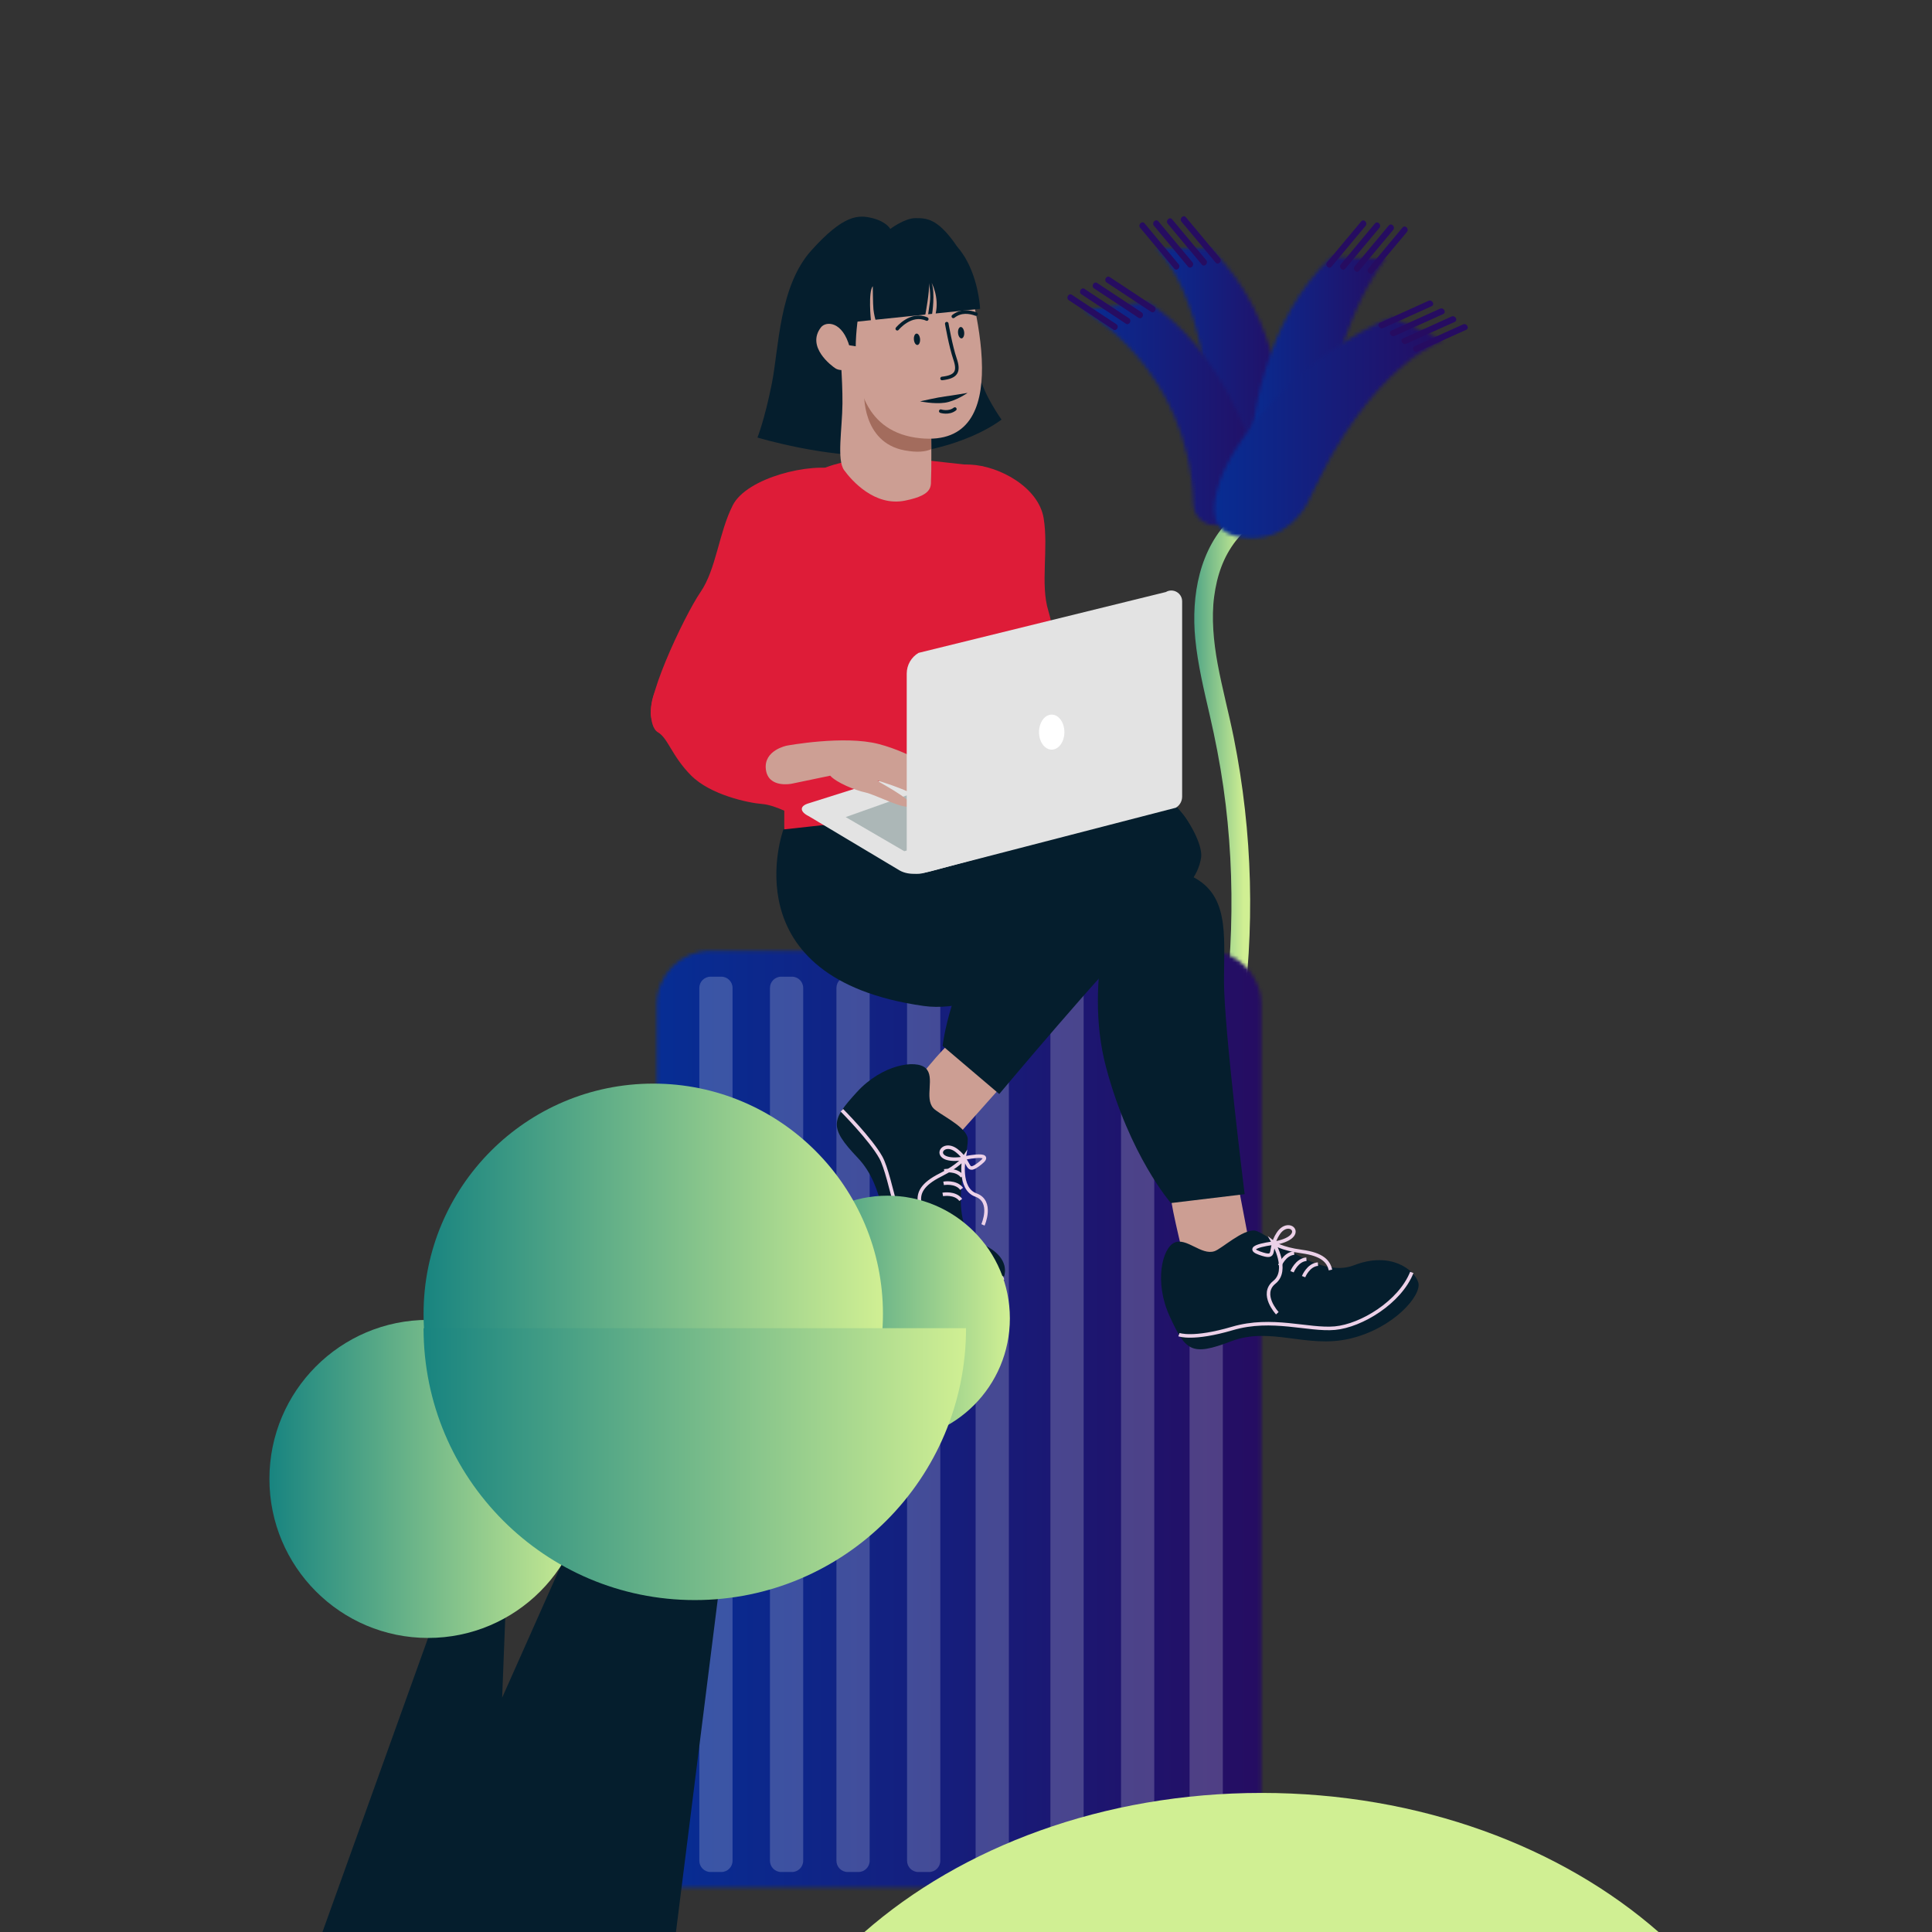 <svg width="545" height="545" viewBox="0 0 545 545" fill="none" xmlns="http://www.w3.org/2000/svg">
<rect x="0" y="0" width="545" height="545" fill="#333333" stroke="none"/>
<g clip-path="url(#clip0_442_1258)">
<mask id="mask0_442_1258" style="mask-type:luminance" maskUnits="userSpaceOnUse" x="326" y="70" width="36" height="69">
<path d="M326.352 70.151C326.352 70.151 341.002 83.073 341.5 125.784C341.535 128.997 341.518 132.169 344.395 133.584L352.364 137.502C355.904 139.24 360.129 137.173 360.932 133.302C363.756 119.676 361.506 89.54 341.582 70.157H326.346L326.352 70.151Z" fill="white"/>
</mask>
<g mask="url(#mask0_442_1258)">
<mask id="mask1_442_1258" style="mask-type:luminance" maskUnits="userSpaceOnUse" x="323" y="67" width="42" height="75">
<path d="M364.87 67.215H323.434V141.055H364.87V67.215Z" fill="white"/>
</mask>
<g mask="url(#mask1_442_1258)">
<rect x="323.305" y="67.144" width="41.63" height="74.146" fill="url(#paint0_linear_442_1258)"/>
</g>
</g>
<mask id="mask2_442_1258" style="mask-type:luminance" maskUnits="userSpaceOnUse" x="352" y="72" width="39" height="68">
<path d="M390.812 73.088C390.812 73.088 374.99 91.883 372.716 131C372.529 134.207 371.122 137.179 367.987 137.837L359.297 139.652C355.435 140.456 351.855 137.402 352.036 133.455C352.663 119.553 356.619 90.156 375.576 72.501L390.812 73.088Z" fill="white"/>
</mask>
<g mask="url(#mask2_442_1258)">
<mask id="mask3_442_1258" style="mask-type:luminance" maskUnits="userSpaceOnUse" x="349" y="69" width="45" height="74">
<path d="M393.748 69.564H349.1V142.718H393.748V69.564Z" fill="white"/>
</mask>
<g mask="url(#mask3_442_1258)">
<rect x="348.901" y="69.4" width="45.005" height="73.582" fill="url(#paint1_linear_442_1258)"/>
</g>
</g>
<path d="M347.495 145.995C338.312 154.664 335.997 168.114 337.175 180.208C337.89 187.52 339.625 194.662 341.271 201.81C342.813 208.488 344.119 215.213 345.098 222.003C347.008 235.289 347.688 248.768 347.266 262.177C346.844 275.604 345.28 288.984 342.561 302.14C339.818 315.402 335.939 328.429 330.946 341.016C330.372 342.461 329.786 343.9 329.182 345.327C328.625 346.643 328.79 348.158 330.126 348.945C331.233 349.591 333.173 349.321 333.735 348C339.039 335.478 343.305 322.544 346.387 309.288C349.47 296.043 351.421 282.517 352.235 268.943C353.044 255.423 352.704 241.832 351.187 228.37C350.425 221.58 349.382 214.826 348.04 208.13C346.633 201.129 344.764 194.222 343.469 187.203C342.332 181.036 341.711 174.246 342.502 168.296C343.293 162.346 345.075 157.143 348.596 152.591C348.737 152.409 349.305 151.733 349.628 151.375C350.138 150.805 350.671 150.265 351.228 149.742C352.265 148.761 352.212 146.993 351.228 146.007C350.19 144.967 348.538 145.026 347.501 146.007L347.495 145.995Z" fill="url(#paint2_linear_442_1258)"/>
<mask id="mask4_442_1258" style="mask-type:luminance" maskUnits="userSpaceOnUse" x="305" y="85" width="53" height="64">
<path d="M305.549 87.478C305.549 87.478 335.429 103.524 336.636 142.248C336.736 145.46 339.302 148.045 342.508 148.127L351.38 148.362C355.324 148.468 358.3 144.82 357.421 140.967C354.333 127.4 345.508 99.113 323.709 85.129L305.543 87.478H305.549Z" fill="white"/>
</mask>
<g mask="url(#mask4_442_1258)">
<mask id="mask5_442_1258" style="mask-type:luminance" maskUnits="userSpaceOnUse" x="302" y="82" width="59" height="70">
<path d="M360.516 82.192H302.625V151.304H360.516V82.192Z" fill="white"/>
</mask>
<g mask="url(#mask5_442_1258)">
<rect x="302.49" y="82.086" width="58.225" height="69.353" fill="url(#paint3_linear_442_1258)"/>
</g>
</g>
<mask id="mask6_442_1258" style="mask-type:luminance" maskUnits="userSpaceOnUse" x="342" y="89" width="66" height="63">
<path d="M407.22 95.994C407.22 95.994 386.71 102.455 369.27 141.073C367.946 143.998 362.684 152.379 352.136 151.792C340.052 151.117 342.467 142.136 343.346 138.283C346.434 124.715 367.372 99.519 392.57 89.534L407.22 95.994Z" fill="white"/>
</mask>
<g mask="url(#mask6_442_1258)">
<mask id="mask7_442_1258" style="mask-type:luminance" maskUnits="userSpaceOnUse" x="339" y="86" width="72" height="69">
<path d="M410.156 86.597H339.619V154.758H410.156V86.597Z" fill="white"/>
</mask>
<g mask="url(#mask7_442_1258)">
<rect x="339.337" y="86.597" width="70.883" height="68.226" fill="url(#paint4_linear_442_1258)"/>
</g>
</g>
<path d="M390.185 92.547C394.17 90.749 398.149 88.952 402.133 87.155C402.702 86.896 403.276 86.638 403.844 86.385C404.876 85.921 403.979 84.4 402.96 84.864C398.975 86.662 394.996 88.459 391.011 90.256C390.443 90.514 389.868 90.773 389.3 91.025C388.269 91.489 389.165 93.011 390.185 92.547Z" fill="#260C61"/>
<path d="M393.437 94.761C397.422 92.964 401.401 91.166 405.386 89.369C405.954 89.111 406.528 88.852 407.097 88.6C408.128 88.136 407.231 86.615 406.212 87.079C402.227 88.876 398.248 90.673 394.263 92.47C393.695 92.729 393.121 92.987 392.552 93.24C391.521 93.704 392.417 95.225 393.437 94.761Z" fill="#260C61"/>
<path d="M396.689 96.975C400.674 95.178 404.653 93.381 408.638 91.583C409.206 91.325 409.781 91.067 410.349 90.814C411.381 90.35 410.484 88.829 409.464 89.293C405.479 91.09 401.5 92.887 397.516 94.685C396.947 94.943 396.373 95.201 395.805 95.454C394.773 95.918 395.67 97.439 396.689 96.975Z" fill="#260C61"/>
<path d="M399.936 99.195C403.921 97.398 407.9 95.601 411.884 93.804C412.453 93.545 413.027 93.287 413.595 93.034C414.627 92.57 413.73 91.049 412.711 91.513C408.726 93.31 404.747 95.108 400.762 96.905C400.194 97.163 399.619 97.422 399.051 97.674C398.02 98.138 398.916 99.659 399.936 99.195Z" fill="#260C61"/>
<path d="M375.605 75.232C378.412 71.866 381.225 68.501 384.032 65.135C384.424 64.66 384.823 64.19 385.216 63.714C385.936 62.851 384.7 61.6 383.973 62.469C381.166 65.834 378.353 69.2 375.547 72.565C375.154 73.041 374.755 73.511 374.363 73.987C373.642 74.85 374.878 76.101 375.605 75.232Z" fill="#260C61"/>
<path d="M379.496 75.802C382.303 72.436 385.116 69.071 387.923 65.705C388.316 65.229 388.714 64.76 389.107 64.284C389.827 63.42 388.591 62.169 387.864 63.038C385.057 66.404 382.245 69.769 379.438 73.135C379.045 73.611 378.647 74.081 378.254 74.556C377.533 75.42 378.77 76.671 379.496 75.802Z" fill="#260C61"/>
<path d="M383.387 76.377C386.194 73.012 389.007 69.646 391.814 66.281C392.206 65.805 392.605 65.335 392.998 64.859C393.718 63.996 392.482 62.745 391.755 63.614C388.948 66.98 386.135 70.345 383.329 73.711C382.936 74.186 382.537 74.656 382.145 75.132C381.424 75.995 382.66 77.246 383.387 76.377Z" fill="#260C61"/>
<path d="M387.272 76.947C390.079 73.581 392.892 70.216 395.699 66.85C396.092 66.375 396.49 65.905 396.883 65.429C397.604 64.566 396.367 63.315 395.64 64.184C392.834 67.549 390.021 70.915 387.214 74.28C386.821 74.756 386.423 75.226 386.03 75.702C385.309 76.565 386.546 77.816 387.272 76.947Z" fill="#260C61"/>
<path d="M344.149 72.812C341.342 69.447 338.529 66.081 335.722 62.715C335.329 62.24 334.931 61.77 334.538 61.294C333.812 60.425 332.575 61.676 333.296 62.539C336.103 65.905 338.916 69.27 341.723 72.636C342.115 73.112 342.514 73.581 342.906 74.057C343.633 74.926 344.869 73.675 344.149 72.812Z" fill="#260C61"/>
<path d="M340.258 73.382C337.451 70.016 334.638 66.651 331.831 63.285C331.438 62.809 331.04 62.34 330.647 61.864C329.92 60.995 328.684 62.246 329.405 63.109C332.212 66.475 335.025 69.84 337.832 73.206C338.224 73.681 338.623 74.151 339.015 74.627C339.742 75.496 340.978 74.245 340.258 73.382Z" fill="#260C61"/>
<path d="M336.367 73.957C333.56 70.592 330.747 67.226 327.94 63.861C327.547 63.385 327.149 62.915 326.756 62.44C326.03 61.57 324.793 62.821 325.514 63.685C328.321 67.05 331.134 70.416 333.941 73.781C334.333 74.257 334.732 74.727 335.124 75.203C335.851 76.072 337.087 74.821 336.367 73.957Z" fill="#260C61"/>
<path d="M332.481 74.527C329.674 71.162 326.862 67.796 324.055 64.431C323.662 63.955 323.264 63.485 322.871 63.009C322.144 62.14 320.908 63.391 321.629 64.254C324.436 67.62 327.248 70.985 330.055 74.351C330.448 74.826 330.846 75.296 331.239 75.772C331.966 76.641 333.202 75.39 332.481 74.527Z" fill="#260C61"/>
<path d="M325.584 86.438C321.939 84.03 318.3 81.622 314.655 79.22C314.128 78.873 313.6 78.527 313.079 78.174C312.129 77.546 311.25 79.073 312.194 79.696C315.839 82.104 319.478 84.512 323.123 86.914C323.65 87.261 324.178 87.607 324.699 87.96C325.649 88.588 326.528 87.061 325.584 86.438Z" fill="#260C61"/>
<path d="M322.027 88.106C318.382 85.698 314.743 83.29 311.098 80.888C310.571 80.541 310.043 80.195 309.522 79.842C308.572 79.214 307.693 80.741 308.637 81.364C312.282 83.772 315.921 86.18 319.566 88.582C320.093 88.929 320.621 89.275 321.142 89.628C322.091 90.256 322.97 88.729 322.027 88.106Z" fill="#260C61"/>
<path d="M318.464 89.775C314.819 87.366 311.18 84.958 307.535 82.556C307.008 82.21 306.48 81.863 305.959 81.51C305.01 80.882 304.131 82.409 305.074 83.032C308.719 85.44 312.358 87.848 316.003 90.25C316.53 90.597 317.058 90.943 317.579 91.296C318.529 91.924 319.408 90.397 318.464 89.775Z" fill="#260C61"/>
<path d="M314.901 91.442C311.256 89.034 307.617 86.626 303.972 84.224C303.445 83.877 302.917 83.531 302.396 83.179C301.447 82.55 300.568 84.077 301.511 84.7C305.156 87.108 308.795 89.516 312.44 91.918C312.967 92.265 313.495 92.611 314.016 92.964C314.966 93.592 315.845 92.065 314.901 91.442Z" fill="#260C61"/>
<mask id="mask8_442_1258" style="mask-type:luminance" maskUnits="userSpaceOnUse" x="185" y="268" width="171" height="265">
<path d="M340.668 268.175H200.379C192.028 268.175 185.26 274.959 185.26 283.328V532.479H355.787V283.328C355.787 274.959 349.018 268.175 340.668 268.175Z" fill="white"/>
</mask>
<g mask="url(#mask8_442_1258)">
<mask id="mask9_442_1258" style="mask-type:luminance" maskUnits="userSpaceOnUse" x="182" y="265" width="177" height="271">
<path d="M358.717 265.238H182.33V535.416H358.717V265.238Z" fill="white"/>
</mask>
<g mask="url(#mask9_442_1258)">
<rect x="182.102" y="265.056" width="176.644" height="270.366" fill="url(#paint5_linear_442_1258)"/>
</g>
</g>
<path opacity="0.2" d="M341.775 275.517H338.74C336.989 275.517 335.569 276.939 335.569 278.694V524.897C335.569 526.651 336.989 528.074 338.74 528.074H341.775C343.526 528.074 344.945 526.651 344.945 524.897V278.694C344.945 276.939 343.526 275.517 341.775 275.517Z" fill="white"/>
<path opacity="0.2" d="M322.437 275.517H319.402C317.651 275.517 316.231 276.939 316.231 278.694V524.897C316.231 526.651 317.651 528.074 319.402 528.074H322.437C324.188 528.074 325.607 526.651 325.607 524.897V278.694C325.607 276.939 324.188 275.517 322.437 275.517Z" fill="white"/>
<path opacity="0.2" d="M302.513 275.517H299.478C297.727 275.517 296.307 276.939 296.307 278.694V524.897C296.307 526.651 297.727 528.074 299.478 528.074H302.513C304.264 528.074 305.683 526.651 305.683 524.897V278.694C305.683 276.939 304.264 275.517 302.513 275.517Z" fill="white"/>
<path opacity="0.2" d="M281.417 275.517H278.381C276.631 275.517 275.211 276.939 275.211 278.694V524.897C275.211 526.651 276.631 528.074 278.381 528.074H281.417C283.168 528.074 284.587 526.651 284.587 524.897V278.694C284.587 276.939 283.168 275.517 281.417 275.517Z" fill="white"/>
<path opacity="0.2" d="M262.079 275.517H259.044C257.293 275.517 255.873 276.939 255.873 278.694V524.897C255.873 526.651 257.293 528.074 259.044 528.074H262.079C263.83 528.074 265.249 526.651 265.249 524.897V278.694C265.249 276.939 263.83 275.517 262.079 275.517Z" fill="white"/>
<path opacity="0.2" d="M242.155 275.517H239.119C237.369 275.517 235.949 276.939 235.949 278.694V524.897C235.949 526.651 237.369 528.074 239.119 528.074H242.155C243.906 528.074 245.325 526.651 245.325 524.897V278.694C245.325 276.939 243.906 275.517 242.155 275.517Z" fill="white"/>
<path opacity="0.2" d="M223.403 275.517H220.367C218.616 275.517 217.197 276.939 217.197 278.694V524.897C217.197 526.651 218.616 528.074 220.367 528.074H223.403C225.154 528.074 226.573 526.651 226.573 524.897V278.694C226.573 276.939 225.154 275.517 223.403 275.517Z" fill="white"/>
<path opacity="0.2" d="M203.479 275.517H200.443C198.692 275.517 197.273 276.939 197.273 278.694V524.897C197.273 526.651 198.692 528.074 200.443 528.074H203.479C205.23 528.074 206.649 526.651 206.649 524.897V278.694C206.649 276.939 205.23 275.517 203.479 275.517Z" fill="white"/>
<path d="M279.817 210.269C276.172 207.438 265.402 187.168 265.15 180.432C264.898 173.689 267.974 164.438 265.788 160.274C263.603 156.11 256.752 152.991 257.702 144.345C258.657 135.7 265.32 130.678 273.693 131.059C282.067 131.441 292.979 137.55 294.403 146.166C295.827 154.782 293.412 164.767 295.727 172.303C298.042 179.838 302.115 208.912 297.544 210.944C292.973 212.976 292.58 215.449 287.013 214.95C280.608 214.374 279.811 210.274 279.811 210.274L279.817 210.269Z" fill="#DE1C38"/>
<path d="M214.267 205.035C218.598 203.438 227.429 205.834 229.697 199.485C231.964 193.136 226.415 167.933 229.749 164.626C233.084 161.319 240.555 160.409 242.249 151.875C243.936 143.341 244.921 134.636 236.816 132.475C228.712 130.314 210.651 134.748 206.702 142.536C202.752 150.324 202.055 160.568 197.584 167.058C193.112 173.542 180.496 200.037 184.24 203.356C187.985 206.674 187.622 209.147 193.083 210.351C199.365 211.737 214.267 205.041 214.267 205.041V205.035Z" fill="#DE1C38"/>
<path d="M252.123 128.816L277.391 131.629C277.391 131.629 287.218 156.955 291.432 171.028C295.645 185.101 287.218 187.914 285.818 192.137C284.411 196.36 284.411 234.35 284.411 234.35C284.411 234.35 277.391 239.976 252.123 241.386C226.854 242.796 221.235 239.976 221.235 232.946C221.235 225.91 221.235 142.889 226.849 135.852C232.462 128.816 252.117 128.816 252.117 128.816H252.123Z" fill="#DE1C38"/>
<path d="M193.224 189.189C193.224 189.189 202.77 183.21 209.239 189.089C215.703 194.968 212.287 194.851 215.644 196.683C219.002 198.516 220.356 201.705 224.159 205.435C227.962 209.164 236.998 214.198 237.889 217.998C238.78 221.798 238.786 221.798 239.606 222.685C240.432 223.572 240.936 223.76 240.051 224.588C239.166 225.416 234.185 231.066 233.805 232.082C233.424 233.099 232.474 231.008 231.964 230.82C231.455 230.632 230.195 232.47 227.159 231.337C224.118 230.203 218.926 227.108 215 226.802C211.079 226.497 200.379 224.236 194.929 218.732C189.479 213.229 188.454 208.225 185.6 206.58C182.752 204.935 183.045 196.378 185.887 193.388C188.729 190.399 193.218 189.189 193.218 189.189H193.224Z" fill="#DE1C38"/>
<path d="M330.5 336.882C329.176 335.696 333.841 354.361 333.841 354.361L352.768 352.588L348.895 332.33L330.5 336.876V336.882Z" fill="#CC9E93"/>
<path d="M342.607 352.946C338.898 354.226 334.685 348.981 331.268 350.55C327.852 352.118 325.508 361.686 329.979 371.365C334.45 381.039 336.003 382.683 347.237 378.384C358.47 374.084 368.591 380.504 380.85 377.608C393.115 374.713 401.166 365.362 400.088 361.78C399.01 358.197 392.294 352.881 381.928 356.928C371.562 360.975 357.345 347.46 353.905 347.131C350.471 346.802 344.652 352.241 342.601 352.952L342.607 352.946Z" fill="#051E2D"/>
<path d="M332.575 376.492C332.575 376.492 336.513 378.025 347.67 374.742C358.828 371.459 369.077 375.33 376.549 374.66C384.026 373.985 394.92 367.336 398.26 358.937" stroke="#ECD1E8" stroke-miterlimit="10"/>
<path d="M367.729 360.129C367.729 360.129 369.036 356.822 371.784 356.593" stroke="#ECD1E8" stroke-miterlimit="10"/>
<path d="M364.477 358.749C364.477 358.749 365.784 355.442 368.532 355.213" stroke="#ECD1E8" stroke-miterlimit="10"/>
<path d="M361.008 357.016C361.008 357.016 362.315 353.709 365.063 353.48" stroke="#ECD1E8" stroke-miterlimit="10"/>
<path d="M360.164 350.567C360.164 350.567 349.962 351.613 355.312 353.504C360.656 355.395 357.509 352.611 360.586 347.953C363.668 343.296 368.942 348.699 360.164 350.567Z" stroke="#ECD1E8" stroke-miterlimit="10"/>
<path d="M360.322 370.449C360.322 370.449 355.318 365.057 359.496 361.715C363.674 358.373 359.314 350.667 359.314 350.667C359.314 350.667 361.318 352.253 367.219 353.046C373.115 353.845 374.779 355.894 375.312 358.25" stroke="#ECD1E8" stroke-miterlimit="10"/>
<path d="M267.658 294.946C267.793 293.19 255.961 308.073 255.961 308.073L268.713 321.911L282.267 306.699L267.658 294.946Z" fill="#CC9E93"/>
<path d="M263.274 312.59C260.69 309.688 263.849 303.832 261.118 301.313C258.381 298.793 248.783 300.308 241.692 308.096C234.601 315.885 233.699 317.934 241.909 326.551C250.119 335.167 248.15 346.873 255.475 356.975C272.316 365.533 278.54 365.333 281.388 362.978C284.236 360.623 285.935 353.733 274.701 350.05C267.054 342.127 273.904 323.961 272.891 320.695C271.877 317.429 264.698 314.193 263.274 312.59Z" fill="#051E2D"/>
<path d="M266.363 330.304C266.363 330.304 269.814 329.67 271.443 331.854" stroke="#ECD1E8" stroke-miterlimit="10"/>
<path d="M266.181 333.81C266.181 333.81 269.632 333.176 271.262 335.361" stroke="#ECD1E8" stroke-miterlimit="10"/>
<path d="M265.941 336.935C265.941 336.935 269.392 336.301 271.021 338.486" stroke="#ECD1E8" stroke-miterlimit="10"/>
<path d="M271.092 326.88C271.092 326.88 280.972 324.589 276.571 328.072C272.17 331.555 274.233 327.943 269.867 324.571C265.501 321.2 262.284 327.949 271.092 326.88Z" stroke="#ECD1E8" stroke-miterlimit="10"/>
<path d="M277.286 345.528C277.286 345.528 280.245 338.879 275.27 337.094C270.295 335.302 271.918 326.698 271.918 326.698C271.918 326.698 270.547 328.824 265.284 331.455C260.022 334.092 259.12 336.541 259.372 338.914" stroke="#ECD1E8" stroke-miterlimit="10"/>
<path d="M237.49 313.195C237.49 313.195 245.63 321.365 248.489 326.527C251.349 331.69 254.543 352.182 257.555 354.074C260.567 355.959 276.026 362.684 283.134 360.452" stroke="#ECD1E8" stroke-miterlimit="10"/>
<path d="M251.133 64.572C251.133 64.572 250.119 62.546 246.069 61.53C242.143 60.543 237.971 60.514 228.859 70.663C219.746 80.806 219.746 98.057 217.725 108.206C215.703 118.349 213.675 123.424 213.675 123.424C213.675 123.424 232.896 129.233 249.105 128.499C271.373 127.483 282.513 118.355 282.513 118.355C282.513 118.355 277.45 111.254 276.442 106.18C275.434 101.105 274.42 75.744 269.357 68.637C264.294 61.536 261.259 61.536 258.223 61.536C255.188 61.536 251.138 64.578 251.138 64.578L251.133 64.572Z" fill="#051E2D"/>
<path d="M236.817 96.97C236.817 96.97 237.713 106.755 237.649 113.862C237.59 120.969 235.996 129.709 238.123 132.634C240.251 135.559 246.714 142.93 255.258 141.232C263.802 139.529 262.443 136.874 262.653 134.548C262.864 132.222 262.548 100.97 262.548 100.97L236.817 96.976V96.97Z" fill="#CC9E93"/>
<path d="M262.724 126.696C261.147 127.424 258.762 127.712 255.164 127.042C243.046 124.781 243.766 110.767 243.766 110.767L262.636 112.952L262.718 126.696H262.724Z" fill="#A36C5D"/>
<path d="M277.011 103.713C277.063 115.113 273.383 125.022 259.577 123.624C243.931 122.038 240.954 108.365 241.417 96.465C241.786 86.862 244.4 78.416 244.4 78.416C244.851 66.763 271.127 69.529 271.789 73.582C272.252 76.407 276.952 90.997 277.011 103.713Z" fill="#CC9E93"/>
<path d="M231.589 92.342C232.972 90.55 237.69 90.515 239.7 97.957C241.71 105.398 236.94 104.705 235.738 103.954C234.537 103.202 227.37 97.804 231.584 92.342H231.589Z" fill="#CC9E93"/>
<path d="M267.072 91.302C267.072 91.302 268.168 97.651 269.398 101.246C270.629 104.84 269.803 106.297 265.748 106.767" stroke="#041E2C" stroke-miterlimit="10" stroke-linecap="round"/>
<path d="M271.255 95.455C271.736 95.416 272.067 94.666 271.995 93.78C271.923 92.894 271.475 92.208 270.994 92.247C270.513 92.287 270.182 93.037 270.255 93.923C270.327 94.808 270.775 95.495 271.255 95.455Z" fill="#041E2C"/>
<path d="M258.802 97.311C259.282 97.272 259.613 96.522 259.541 95.636C259.469 94.75 259.021 94.064 258.54 94.103C258.06 94.142 257.728 94.892 257.801 95.778C257.873 96.664 258.321 97.35 258.802 97.311Z" fill="#041E2C"/>
<path d="M253.113 92.735C253.113 92.735 256.946 87.996 261.44 90.004" stroke="#041E2C" stroke-linecap="round" stroke-linejoin="round"/>
<path d="M268.924 89.252C271.08 87.543 273.553 87.937 275.317 88.6" stroke="#041E2C" stroke-linecap="round" stroke-linejoin="round"/>
<path d="M259.542 113.222C259.542 113.222 264.511 112.088 266.527 111.836C268.537 111.583 272.944 110.831 272.944 110.831C272.944 110.831 269.609 113.163 266.527 113.604C263.445 114.044 259.548 113.222 259.548 113.222H259.542Z" fill="#041E2C"/>
<path d="M265.378 115.982C265.378 115.982 267.652 116.728 269.357 115.389" stroke="#041E2C" stroke-miterlimit="10" stroke-linecap="round"/>
<path d="M276.483 87.12C276.483 87.12 275.417 62.117 255.129 64.226C234.848 66.334 236.664 91.261 236.664 91.261L245.677 90.327C245.677 90.327 244.857 82.392 246.204 80.73C246.204 80.73 246.234 85.787 246.392 87.291C246.55 88.794 246.96 90.192 246.96 90.192L261.036 88.73C261.036 88.73 262.29 82.105 262.056 79.843C262.056 79.843 262.636 82.997 262.296 85.37C261.985 87.555 261.827 88.647 261.827 88.647L262.946 88.53C262.946 88.53 263.861 82.698 262.8 79.767C262.8 79.767 264.986 83.755 263.948 88.424L276.465 87.126L276.483 87.12Z" fill="#051E2D"/>
<path d="M321.582 222.761C321.582 222.761 295.27 233.58 281.505 255.488C267.734 277.396 265.9 295.034 265.9 295.034L281.88 308.613C281.88 308.613 312.071 272.568 321.834 263.488C331.597 254.407 341.266 247.694 337 235.73C332.733 223.766 321.588 222.761 321.588 222.761H321.582Z" fill="#051E2D"/>
<path d="M261.745 229.522L220.995 233.98C220.995 233.98 205.565 276.01 260.567 283.775C278.64 286.324 302.343 269.032 312.932 263.135C323.521 257.238 337.052 253.109 338.822 241.909C339.654 236.634 329.411 218.321 314.11 219.502C298.816 220.682 261.745 229.528 261.745 229.528V229.522Z" fill="#051E2D"/>
<path d="M315.323 249.303C315.323 249.303 305.338 275.992 311.995 301.007C318.652 326.028 330.301 339.372 330.301 339.372L351.104 336.87C351.104 336.87 345.28 290.171 345.28 276.826C345.28 263.482 346.944 251.806 335.294 246.801C323.644 241.797 315.323 249.303 315.323 249.303Z" fill="#051E2D"/>
<path d="M302.912 184.032C302.912 184.032 293.366 178.053 286.896 183.932C280.433 189.811 283.849 189.694 280.491 191.526C277.133 193.359 275.78 196.548 271.977 200.278C268.173 204.007 259.137 209.041 258.247 212.841C257.356 216.641 257.35 216.641 256.53 217.528C255.703 218.415 255.199 218.603 256.084 219.431C256.969 220.259 261.95 225.91 262.331 226.926C262.712 227.942 263.661 225.851 264.171 225.663C264.681 225.475 265.941 227.313 268.976 226.18C272.018 225.046 277.21 221.951 281.136 221.645C285.056 221.34 295.757 219.079 301.206 213.575C306.662 208.072 307.682 203.068 310.536 201.423C313.384 199.779 313.09 191.221 310.248 188.231C307.406 185.242 302.918 184.032 302.918 184.032H302.912Z" fill="#DE1C38"/>
<path d="M253.711 245.509L228.167 230.25C225.712 229.058 225.301 227.384 228.261 226.562L274.901 211.819C276.881 211.267 279.348 211.273 281.323 211.837L330.729 225.904C331.801 226.209 331.79 226.943 330.7 227.243L263.298 245.591C260.321 246.402 256.647 247.189 253.711 245.515V245.509Z" fill="#E3E3E3"/>
<path d="M255.082 240.111L238.563 230.491L281.394 215.279L281.271 233.14L255.082 240.111Z" fill="#ACB7B7"/>
<path d="M221.932 210.345C221.932 210.345 238.07 207.326 247.886 209.887C257.701 212.448 265.759 218.415 265.759 218.415C265.759 218.415 260.649 225.639 257.701 224.059C254.754 222.485 248.267 220.324 247.616 220.259C246.96 220.195 257.772 225.61 256.787 227.237C255.803 228.864 246.96 224.136 244.112 223.543C241.264 222.949 235.961 220.782 234.191 218.814L223.315 221.082C223.315 221.082 216.711 222.462 216.043 217.041C215.375 211.62 221.938 210.345 221.938 210.345H221.932Z" fill="#CD9F94"/>
<path d="M255.78 243.923V190.017C255.78 187.609 257.051 185.383 259.126 184.167L328.877 167.005C330.911 165.807 333.472 167.281 333.472 169.642V224.723C333.472 226.009 332.792 227.202 331.69 227.854L260.075 246.378C258.077 246.707 255.78 246.132 255.78 243.923Z" fill="#E3E3E3"/>
<path d="M296.677 211.467C298.654 211.467 300.257 209.255 300.257 206.527C300.257 203.799 298.654 201.588 296.677 201.588C294.699 201.588 293.096 203.799 293.096 206.527C293.096 209.255 294.699 211.467 296.677 211.467Z" fill="white"/>
<path d="M129.285 438.311L90.92 545.125H190.669L206.016 422.929L168.079 419.51L141.65 478.903L143.355 435.322L129.285 438.311Z" fill="#051E2D"/>
<path d="M120.759 462.05C145.478 462.05 165.518 441.964 165.518 417.188C165.518 392.412 145.478 372.327 120.759 372.327C96.039 372.327 76 392.412 76 417.188C76 441.964 96.039 462.05 120.759 462.05Z" fill="url(#paint6_linear_442_1258)"/>
<path d="M250.347 406.505C269.416 406.505 284.875 391.011 284.875 371.898C284.875 352.786 269.416 337.292 250.347 337.292C231.278 337.292 215.82 352.786 215.82 371.898C215.82 391.011 231.278 406.505 250.347 406.505Z" fill="url(#paint7_linear_442_1258)"/>
<path d="M184.276 435.56C220.061 435.56 249.07 406.485 249.07 370.618C249.07 334.751 220.061 305.675 184.276 305.675C148.491 305.675 119.481 334.751 119.481 370.618C119.481 406.485 148.491 435.56 184.276 435.56Z" fill="url(#paint8_linear_442_1258)"/>
<path d="M119.481 374.676C119.481 417.03 153.739 451.366 195.996 451.366C238.252 451.366 272.51 417.03 272.51 374.676" fill="url(#paint9_linear_442_1258)"/>
<path d="M468 545.12C440.522 520.98 400.469 505.768 355.863 505.768C311.256 505.768 271.203 520.98 243.725 545.12H468Z" fill="#D0EF93"/>
</g>
<defs>
<linearGradient id="paint0_linear_442_1258" x1="323.305" y1="104.217" x2="364.934" y2="104.217" gradientUnits="userSpaceOnUse">
<stop stop-color="#062E95"/>
<stop offset="1" stop-color="#260C61"/>
</linearGradient>
<linearGradient id="paint1_linear_442_1258" x1="348.901" y1="106.191" x2="393.906" y2="106.191" gradientUnits="userSpaceOnUse">
<stop stop-color="#062E95"/>
<stop offset="1" stop-color="#260C61"/>
</linearGradient>
<linearGradient id="paint2_linear_442_1258" x1="330.641" y1="247.259" x2="350.894" y2="247.259" gradientUnits="userSpaceOnUse">
<stop stop-color="#188480"/>
<stop offset="1" stop-color="#D0EF93"/>
</linearGradient>
<linearGradient id="paint3_linear_442_1258" x1="302.49" y1="116.763" x2="360.715" y2="116.763" gradientUnits="userSpaceOnUse">
<stop stop-color="#062E95"/>
<stop offset="1" stop-color="#260C61"/>
</linearGradient>
<linearGradient id="paint4_linear_442_1258" x1="339.337" y1="120.71" x2="410.22" y2="120.71" gradientUnits="userSpaceOnUse">
<stop stop-color="#062E95"/>
<stop offset="1" stop-color="#260C61"/>
</linearGradient>
<linearGradient id="paint5_linear_442_1258" x1="182.102" y1="400.239" x2="358.746" y2="400.239" gradientUnits="userSpaceOnUse">
<stop stop-color="#062E95"/>
<stop offset="1" stop-color="#260C61"/>
</linearGradient>
<linearGradient id="paint6_linear_442_1258" x1="76" y1="417.188" x2="165.518" y2="417.188" gradientUnits="userSpaceOnUse">
<stop stop-color="#188480"/>
<stop offset="1" stop-color="#D0EF93"/>
</linearGradient>
<linearGradient id="paint7_linear_442_1258" x1="215.82" y1="371.898" x2="284.875" y2="371.898" gradientUnits="userSpaceOnUse">
<stop stop-color="#188480"/>
<stop offset="1" stop-color="#D0EF93"/>
</linearGradient>
<linearGradient id="paint8_linear_442_1258" x1="119.481" y1="370.618" x2="249.07" y2="370.618" gradientUnits="userSpaceOnUse">
<stop stop-color="#188480"/>
<stop offset="1" stop-color="#D0EF93"/>
</linearGradient>
<linearGradient id="paint9_linear_442_1258" x1="119.481" y1="413.024" x2="272.516" y2="413.024" gradientUnits="userSpaceOnUse">
<stop stop-color="#188480"/>
<stop offset="1" stop-color="#D0EF93"/>
</linearGradient>
<clipPath id="clip0_442_1258">
<rect width="392" height="484" fill="white" transform="translate(76 61)"/>
</clipPath>
</defs>
</svg>
